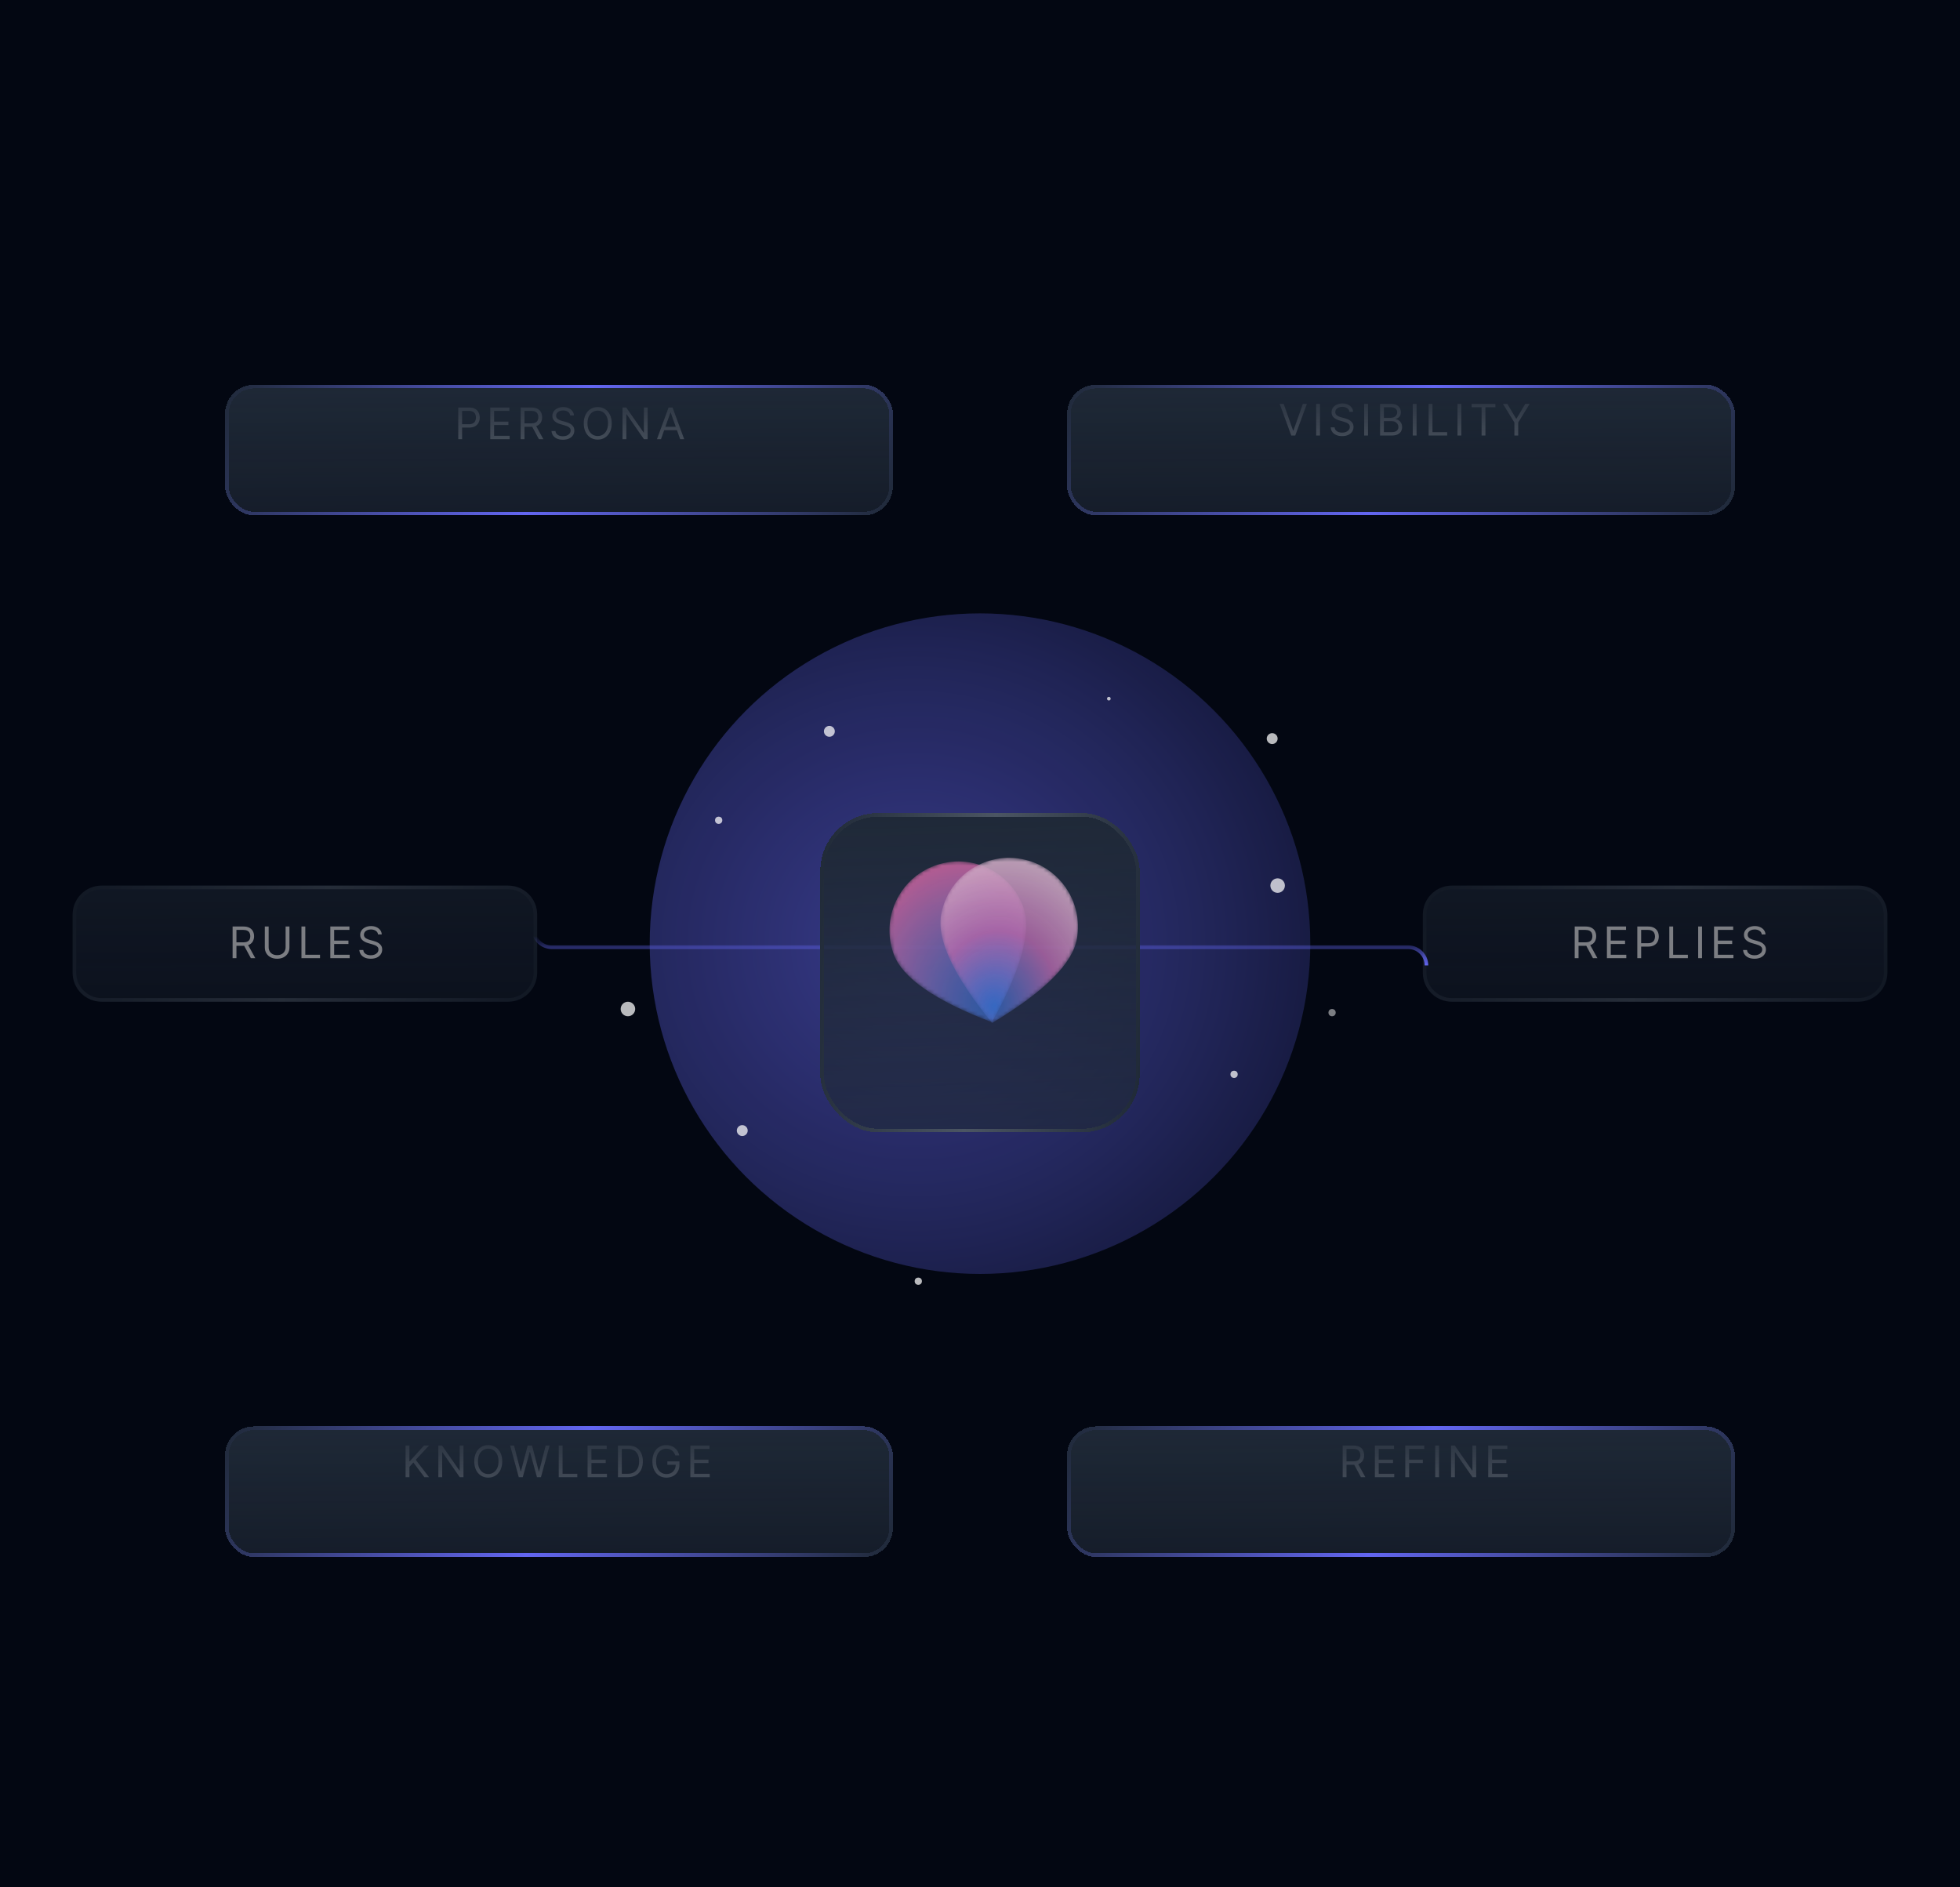 <svg width="540" height="520" viewBox="0 0 540 520" fill="none" xmlns="http://www.w3.org/2000/svg">
<rect width="540" height="520" fill="#030712"/>
<g filter="url(#filter0_f_2194_338)">
<circle cx="270" cy="260" r="91" fill="url(#paint0_radial_2194_338)"/>
</g>
<path d="M126.256 121V112.273H129.205C129.889 112.273 130.449 112.396 130.883 112.643C131.321 112.888 131.645 113.219 131.855 113.636C132.065 114.054 132.17 114.52 132.17 115.034C132.17 115.548 132.065 116.016 131.855 116.436C131.648 116.857 131.327 117.192 130.892 117.442C130.457 117.689 129.901 117.812 129.222 117.812H127.108V116.875H129.187C129.656 116.875 130.033 116.794 130.317 116.632C130.601 116.47 130.807 116.251 130.935 115.976C131.065 115.697 131.131 115.384 131.131 115.034C131.131 114.685 131.065 114.372 130.935 114.097C130.807 113.821 130.599 113.605 130.312 113.449C130.026 113.29 129.645 113.21 129.17 113.21H127.312V121H126.256ZM135.073 121V112.273H140.34V113.21H136.13V116.159H140.067V117.097H136.13V120.062H140.408V121H135.073ZM143.445 121V112.273H146.394C147.075 112.273 147.635 112.389 148.073 112.622C148.51 112.852 148.834 113.169 149.044 113.572C149.254 113.976 149.359 114.435 149.359 114.949C149.359 115.463 149.254 115.919 149.044 116.317C148.834 116.714 148.511 117.027 148.077 117.254C147.642 117.479 147.087 117.591 146.411 117.591H144.024V116.636H146.377C146.842 116.636 147.217 116.568 147.502 116.432C147.788 116.295 147.996 116.102 148.124 115.852C148.254 115.599 148.32 115.298 148.32 114.949C148.32 114.599 148.254 114.294 148.124 114.033C147.993 113.771 147.784 113.57 147.497 113.428C147.21 113.283 146.831 113.21 146.359 113.21H144.502V121H143.445ZM147.553 117.08L149.7 121H148.473L146.359 117.08H147.553ZM157.093 114.455C157.042 114.023 156.835 113.688 156.471 113.449C156.107 113.21 155.661 113.091 155.133 113.091C154.747 113.091 154.409 113.153 154.119 113.278C153.832 113.403 153.607 113.575 153.445 113.794C153.286 114.013 153.207 114.261 153.207 114.54C153.207 114.773 153.262 114.973 153.373 115.141C153.487 115.305 153.632 115.443 153.808 115.554C153.984 115.662 154.169 115.751 154.362 115.822C154.555 115.891 154.732 115.946 154.894 115.989L155.781 116.227C156.008 116.287 156.261 116.369 156.539 116.474C156.82 116.58 157.089 116.723 157.345 116.905C157.603 117.084 157.816 117.314 157.984 117.595C158.151 117.876 158.235 118.222 158.235 118.631C158.235 119.102 158.112 119.528 157.865 119.909C157.62 120.29 157.262 120.592 156.791 120.817C156.322 121.041 155.752 121.153 155.082 121.153C154.457 121.153 153.916 121.053 153.458 120.851C153.004 120.649 152.646 120.368 152.384 120.007C152.126 119.646 151.98 119.227 151.945 118.75H153.036C153.065 119.08 153.176 119.352 153.369 119.568C153.565 119.781 153.812 119.94 154.11 120.045C154.411 120.148 154.735 120.199 155.082 120.199C155.485 120.199 155.847 120.134 156.169 120.003C156.49 119.869 156.744 119.685 156.931 119.449C157.119 119.21 157.213 118.932 157.213 118.614C157.213 118.324 157.132 118.088 156.97 117.906C156.808 117.724 156.595 117.577 156.33 117.463C156.066 117.349 155.781 117.25 155.474 117.165L154.4 116.858C153.718 116.662 153.178 116.382 152.781 116.018C152.383 115.655 152.184 115.179 152.184 114.591C152.184 114.102 152.316 113.676 152.58 113.312C152.847 112.946 153.205 112.662 153.654 112.46C154.106 112.256 154.61 112.153 155.167 112.153C155.73 112.153 156.23 112.254 156.667 112.456C157.105 112.655 157.451 112.928 157.707 113.274C157.965 113.621 158.102 114.014 158.116 114.455H157.093ZM168.536 116.636C168.536 117.557 168.37 118.352 168.038 119.023C167.706 119.693 167.25 120.21 166.67 120.574C166.09 120.938 165.429 121.119 164.684 121.119C163.94 121.119 163.278 120.938 162.698 120.574C162.119 120.21 161.663 119.693 161.331 119.023C160.998 118.352 160.832 117.557 160.832 116.636C160.832 115.716 160.998 114.92 161.331 114.25C161.663 113.58 162.119 113.062 162.698 112.699C163.278 112.335 163.94 112.153 164.684 112.153C165.429 112.153 166.09 112.335 166.67 112.699C167.25 113.062 167.706 113.58 168.038 114.25C168.37 114.92 168.536 115.716 168.536 116.636ZM167.514 116.636C167.514 115.881 167.387 115.243 167.134 114.723C166.884 114.203 166.545 113.81 166.116 113.543C165.69 113.276 165.213 113.142 164.684 113.142C164.156 113.142 163.677 113.276 163.248 113.543C162.822 113.81 162.482 114.203 162.23 114.723C161.98 115.243 161.855 115.881 161.855 116.636C161.855 117.392 161.98 118.03 162.23 118.55C162.482 119.07 162.822 119.463 163.248 119.73C163.677 119.997 164.156 120.131 164.684 120.131C165.213 120.131 165.69 119.997 166.116 119.73C166.545 119.463 166.884 119.07 167.134 118.55C167.387 118.03 167.514 117.392 167.514 116.636ZM178.434 112.273V121H177.411L172.656 114.148H172.57V121H171.513V112.273H172.536L177.309 119.142H177.394V112.273H178.434ZM182.107 121H180.999L184.203 112.273H185.294L188.499 121H187.391L184.783 113.653H184.715L182.107 121ZM182.516 117.591H186.982V118.528H182.516V117.591Z" fill="white"/>
<g filter="url(#filter1_d_2194_338)">
<rect x="62" y="98" width="184" height="36" rx="8" fill="url(#paint1_linear_2194_338)" shape-rendering="crispEdges"/>
<rect x="62.5" y="98.5" width="183" height="35" rx="7.5" stroke="url(#paint2_linear_2194_338)" shape-rendering="crispEdges"/>
</g>
<path d="M111.741 407V398.273H112.798V402.602H112.9L116.821 398.273H118.201L114.537 402.21L118.201 407H116.923L113.889 402.943L112.798 404.17V407H111.741ZM127.69 398.273V407H126.667L121.911 400.148H121.826V407H120.769V398.273H121.792L126.565 405.142H126.65V398.273H127.69ZM138.368 402.636C138.368 403.557 138.202 404.352 137.87 405.023C137.537 405.693 137.081 406.21 136.502 406.574C135.922 406.938 135.26 407.119 134.516 407.119C133.772 407.119 133.11 406.938 132.53 406.574C131.95 406.21 131.495 405.693 131.162 405.023C130.83 404.352 130.664 403.557 130.664 402.636C130.664 401.716 130.83 400.92 131.162 400.25C131.495 399.58 131.95 399.062 132.53 398.699C133.11 398.335 133.772 398.153 134.516 398.153C135.26 398.153 135.922 398.335 136.502 398.699C137.081 399.062 137.537 399.58 137.87 400.25C138.202 400.92 138.368 401.716 138.368 402.636ZM137.345 402.636C137.345 401.881 137.219 401.243 136.966 400.723C136.716 400.203 136.377 399.81 135.948 399.543C135.522 399.276 135.044 399.142 134.516 399.142C133.987 399.142 133.509 399.276 133.08 399.543C132.654 399.81 132.314 400.203 132.061 400.723C131.811 401.243 131.686 401.881 131.686 402.636C131.686 403.392 131.811 404.03 132.061 404.55C132.314 405.07 132.654 405.463 133.08 405.73C133.509 405.997 133.987 406.131 134.516 406.131C135.044 406.131 135.522 405.997 135.948 405.73C136.377 405.463 136.716 405.07 136.966 404.55C137.219 404.03 137.345 403.392 137.345 402.636ZM142.93 407L140.544 398.273H141.618L143.442 405.381H143.527L145.385 398.273H146.578L148.436 405.381H148.521L150.345 398.273H151.419L149.033 407H147.942L146.016 400.045H145.947L144.021 407H142.93ZM153.936 407V398.273H154.993V406.062H159.049V407H153.936ZM161.886 407V398.273H167.153V399.21H162.943V402.159H166.88V403.097H162.943V406.062H167.221V407H161.886ZM172.951 407H170.258V398.273H173.07C173.917 398.273 174.641 398.447 175.243 398.797C175.846 399.143 176.307 399.642 176.628 400.293C176.949 400.94 177.11 401.716 177.11 402.619C177.11 403.528 176.948 404.311 176.624 404.967C176.3 405.621 175.829 406.124 175.209 406.476C174.59 406.825 173.837 407 172.951 407ZM171.314 406.062H172.883C173.604 406.062 174.202 405.923 174.677 405.645C175.151 405.366 175.505 404.97 175.738 404.456C175.971 403.942 176.087 403.33 176.087 402.619C176.087 401.915 175.972 401.308 175.742 400.8C175.512 400.288 175.168 399.896 174.711 399.624C174.253 399.348 173.684 399.21 173.002 399.21H171.314V406.062ZM186.049 401C185.955 400.713 185.831 400.456 185.678 400.229C185.527 399.999 185.347 399.803 185.137 399.641C184.929 399.479 184.693 399.355 184.429 399.27C184.165 399.185 183.875 399.142 183.56 399.142C183.043 399.142 182.573 399.276 182.149 399.543C181.726 399.81 181.389 400.203 181.139 400.723C180.889 401.243 180.764 401.881 180.764 402.636C180.764 403.392 180.891 404.03 181.144 404.55C181.397 405.07 181.739 405.463 182.171 405.73C182.602 405.997 183.088 406.131 183.628 406.131C184.128 406.131 184.568 406.024 184.949 405.811C185.333 405.595 185.631 405.291 185.844 404.899C186.06 404.504 186.168 404.04 186.168 403.506L186.492 403.574H183.867V402.636H187.191V403.574C187.191 404.293 187.037 404.918 186.73 405.449C186.426 405.98 186.006 406.392 185.469 406.685C184.935 406.974 184.321 407.119 183.628 407.119C182.855 407.119 182.176 406.938 181.591 406.574C181.009 406.21 180.554 405.693 180.227 405.023C179.904 404.352 179.742 403.557 179.742 402.636C179.742 401.946 179.834 401.325 180.019 400.774C180.206 400.22 180.47 399.749 180.811 399.359C181.152 398.97 181.556 398.672 182.022 398.464C182.487 398.257 183 398.153 183.56 398.153C184.02 398.153 184.449 398.223 184.847 398.362C185.247 398.499 185.604 398.693 185.916 398.946C186.232 399.196 186.495 399.496 186.705 399.845C186.915 400.192 187.06 400.577 187.139 401H186.049ZM190.201 407V398.273H195.468V399.21H191.257V402.159H195.195V403.097H191.257V406.062H195.536V407H190.201Z" fill="white"/>
<g filter="url(#filter2_d_2194_338)">
<rect x="62" y="385" width="184" height="36" rx="8" fill="url(#paint3_linear_2194_338)" shape-rendering="crispEdges"/>
<rect x="62.5" y="385.5" width="183" height="35" rx="7.5" stroke="url(#paint4_linear_2194_338)" shape-rendering="crispEdges"/>
</g>
<path d="M369.92 407V398.273H372.869C373.551 398.273 374.11 398.389 374.548 398.622C374.985 398.852 375.309 399.169 375.52 399.572C375.73 399.976 375.835 400.435 375.835 400.949C375.835 401.463 375.73 401.919 375.52 402.317C375.309 402.714 374.987 403.027 374.552 403.254C374.118 403.479 373.562 403.591 372.886 403.591H370.5V402.636H372.852C373.318 402.636 373.693 402.568 373.977 402.432C374.264 402.295 374.471 402.102 374.599 401.852C374.73 401.599 374.795 401.298 374.795 400.949C374.795 400.599 374.73 400.294 374.599 400.033C374.468 399.771 374.26 399.57 373.973 399.428C373.686 399.283 373.306 399.21 372.835 399.21H370.977V407H369.92ZM374.028 403.08L376.176 407H374.949L372.835 403.08H374.028ZM378.796 407V398.273H384.063V399.21H379.853V402.159H383.79V403.097H379.853V406.062H384.131V407H378.796ZM387.168 407V398.273H392.401V399.21H388.225V402.159H392.009V403.097H388.225V407H387.168ZM396.468 398.273V407H395.411V398.273H396.468ZM406.707 398.273V407H405.684L400.929 400.148H400.843V407H399.787V398.273H400.809L405.582 405.142H405.667V398.273H406.707ZM410.022 407V398.273H415.289V399.21H411.078V402.159H415.016V403.097H411.078V406.062H415.357V407H410.022Z" fill="white"/>
<g filter="url(#filter3_d_2194_338)">
<rect x="294" y="385" width="184" height="36" rx="8" fill="url(#paint5_linear_2194_338)" shape-rendering="crispEdges"/>
<rect x="294.5" y="385.5" width="183" height="35" rx="7.5" stroke="url(#paint6_linear_2194_338)" shape-rendering="crispEdges"/>
</g>
<path d="M353.665 111.273L356.256 118.619H356.358L358.949 111.273H360.057L356.853 120H355.762L352.557 111.273H353.665ZM363.673 111.273V120H362.617V111.273H363.673ZM371.765 113.455C371.714 113.023 371.507 112.688 371.143 112.449C370.779 112.21 370.333 112.091 369.805 112.091C369.419 112.091 369.08 112.153 368.791 112.278C368.504 112.403 368.279 112.575 368.117 112.794C367.958 113.013 367.879 113.261 367.879 113.54C367.879 113.773 367.934 113.973 368.045 114.141C368.159 114.305 368.303 114.443 368.48 114.554C368.656 114.662 368.84 114.751 369.034 114.822C369.227 114.891 369.404 114.946 369.566 114.989L370.453 115.227C370.68 115.287 370.933 115.369 371.211 115.474C371.492 115.58 371.761 115.723 372.017 115.905C372.275 116.084 372.488 116.314 372.656 116.595C372.823 116.876 372.907 117.222 372.907 117.631C372.907 118.102 372.784 118.528 372.536 118.909C372.292 119.29 371.934 119.592 371.463 119.817C370.994 120.041 370.424 120.153 369.754 120.153C369.129 120.153 368.588 120.053 368.13 119.851C367.676 119.649 367.318 119.368 367.056 119.007C366.798 118.646 366.651 118.227 366.617 117.75H367.708C367.737 118.08 367.847 118.352 368.041 118.568C368.237 118.781 368.484 118.94 368.782 119.045C369.083 119.148 369.407 119.199 369.754 119.199C370.157 119.199 370.519 119.134 370.84 119.003C371.161 118.869 371.416 118.685 371.603 118.449C371.791 118.21 371.884 117.932 371.884 117.614C371.884 117.324 371.803 117.088 371.642 116.906C371.48 116.724 371.267 116.577 371.002 116.463C370.738 116.349 370.453 116.25 370.146 116.165L369.072 115.858C368.39 115.662 367.85 115.382 367.453 115.018C367.055 114.655 366.856 114.179 366.856 113.591C366.856 113.102 366.988 112.676 367.252 112.312C367.519 111.946 367.877 111.662 368.326 111.46C368.778 111.256 369.282 111.153 369.839 111.153C370.401 111.153 370.901 111.254 371.339 111.456C371.776 111.655 372.123 111.928 372.379 112.274C372.637 112.621 372.774 113.014 372.788 113.455H371.765ZM376.902 111.273V120H375.845V111.273H376.902ZM380.22 120V111.273H383.272C383.88 111.273 384.381 111.378 384.776 111.588C385.171 111.795 385.465 112.075 385.658 112.428C385.851 112.777 385.948 113.165 385.948 113.591C385.948 113.966 385.881 114.276 385.747 114.52C385.617 114.764 385.443 114.957 385.228 115.099C385.015 115.241 384.783 115.347 384.533 115.415V115.5C384.8 115.517 385.068 115.611 385.338 115.781C385.608 115.952 385.834 116.196 386.016 116.514C386.198 116.832 386.289 117.222 386.289 117.682C386.289 118.119 386.189 118.513 385.99 118.862C385.792 119.212 385.478 119.489 385.049 119.693C384.62 119.898 384.061 120 383.374 120H380.22ZM381.277 119.062H383.374C384.064 119.062 384.554 118.929 384.844 118.662C385.137 118.392 385.283 118.065 385.283 117.682C385.283 117.386 385.208 117.114 385.057 116.864C384.907 116.611 384.692 116.409 384.414 116.259C384.135 116.105 383.806 116.028 383.425 116.028H381.277V119.062ZM381.277 115.108H383.238C383.556 115.108 383.843 115.045 384.098 114.92C384.357 114.795 384.561 114.619 384.712 114.392C384.865 114.165 384.942 113.898 384.942 113.591C384.942 113.207 384.809 112.882 384.542 112.615C384.274 112.345 383.851 112.21 383.272 112.21H381.277V115.108ZM390.282 111.273V120H389.225V111.273H390.282ZM393.601 120V111.273H394.658V119.062H398.715V120H393.601ZM402.608 111.273V120H401.551V111.273H402.608ZM405.449 112.21V111.273H411.995V112.21H409.251V120H408.194V112.21H405.449ZM414.076 111.273H415.286L417.707 115.347H417.809L420.229 111.273H421.44L418.286 116.403V120H417.229V116.403L414.076 111.273Z" fill="white"/>
<g filter="url(#filter4_d_2194_338)">
<rect x="294" y="98" width="184" height="36" rx="8" fill="url(#paint7_linear_2194_338)" shape-rendering="crispEdges"/>
<rect x="294.5" y="98.5" width="183" height="35" rx="7.5" stroke="url(#paint8_linear_2194_338)" shape-rendering="crispEdges"/>
</g>
<g opacity="0.48">
<path d="M392.5 252C392.5 247.858 395.858 244.5 400 244.5H512C516.142 244.5 519.5 247.858 519.5 252V268C519.5 272.142 516.142 275.5 512 275.5H400C395.858 275.5 392.5 272.142 392.5 268V252Z" fill="url(#paint9_linear_2194_338)" stroke="url(#paint10_linear_2194_338)"/>
<path d="M433.849 264V255.273H436.798C437.48 255.273 438.04 255.389 438.477 255.622C438.915 255.852 439.239 256.169 439.449 256.572C439.659 256.976 439.764 257.435 439.764 257.949C439.764 258.463 439.659 258.919 439.449 259.317C439.239 259.714 438.916 260.027 438.481 260.254C438.047 260.479 437.491 260.591 436.815 260.591H434.429V259.636H436.781C437.247 259.636 437.622 259.568 437.906 259.432C438.193 259.295 438.401 259.102 438.528 258.852C438.659 258.599 438.724 258.298 438.724 257.949C438.724 257.599 438.659 257.294 438.528 257.033C438.398 256.771 438.189 256.57 437.902 256.428C437.615 256.283 437.236 256.21 436.764 256.21H434.906V264H433.849ZM437.957 260.08L440.105 264H438.878L436.764 260.08H437.957ZM442.725 264V255.273H447.992V256.21H443.782V259.159H447.719V260.097H443.782V263.062H448.06V264H442.725ZM451.097 264V255.273H454.046C454.731 255.273 455.29 255.396 455.725 255.643C456.162 255.888 456.486 256.219 456.696 256.636C456.907 257.054 457.012 257.52 457.012 258.034C457.012 258.548 456.907 259.016 456.696 259.436C456.489 259.857 456.168 260.192 455.733 260.442C455.299 260.689 454.742 260.812 454.063 260.812H451.949V259.875H454.029C454.498 259.875 454.874 259.794 455.158 259.632C455.442 259.47 455.648 259.251 455.776 258.976C455.907 258.697 455.972 258.384 455.972 258.034C455.972 257.685 455.907 257.372 455.776 257.097C455.648 256.821 455.441 256.605 455.154 256.449C454.867 256.29 454.486 256.21 454.012 256.21H452.154V264H451.097ZM459.914 264V255.273H460.971V263.062H465.028V264H459.914ZM468.921 255.273V264H467.864V255.273H468.921ZM472.24 264V255.273H477.507V256.21H473.297V259.159H477.234V260.097H473.297V263.062H477.575V264H472.24ZM485.385 257.455C485.333 257.023 485.126 256.688 484.762 256.449C484.399 256.21 483.953 256.091 483.424 256.091C483.038 256.091 482.7 256.153 482.41 256.278C482.123 256.403 481.899 256.575 481.737 256.794C481.578 257.013 481.498 257.261 481.498 257.54C481.498 257.773 481.554 257.973 481.664 258.141C481.778 258.305 481.923 258.443 482.099 258.554C482.275 258.662 482.46 258.751 482.653 258.822C482.846 258.891 483.024 258.946 483.186 258.989L484.072 259.227C484.299 259.287 484.552 259.369 484.831 259.474C485.112 259.58 485.38 259.723 485.636 259.905C485.895 260.084 486.108 260.314 486.275 260.595C486.443 260.876 486.527 261.222 486.527 261.631C486.527 262.102 486.403 262.528 486.156 262.909C485.912 263.29 485.554 263.592 485.082 263.817C484.613 264.041 484.044 264.153 483.373 264.153C482.748 264.153 482.207 264.053 481.75 263.851C481.295 263.649 480.937 263.368 480.676 263.007C480.417 262.646 480.271 262.227 480.237 261.75H481.328C481.356 262.08 481.467 262.352 481.66 262.568C481.856 262.781 482.103 262.94 482.402 263.045C482.703 263.148 483.027 263.199 483.373 263.199C483.777 263.199 484.139 263.134 484.46 263.003C484.781 262.869 485.035 262.685 485.223 262.449C485.41 262.21 485.504 261.932 485.504 261.614C485.504 261.324 485.423 261.088 485.261 260.906C485.099 260.724 484.886 260.577 484.622 260.463C484.358 260.349 484.072 260.25 483.765 260.165L482.691 259.858C482.01 259.662 481.47 259.382 481.072 259.018C480.674 258.655 480.476 258.179 480.476 257.591C480.476 257.102 480.608 256.676 480.872 256.312C481.139 255.946 481.497 255.662 481.946 255.46C482.397 255.256 482.902 255.153 483.458 255.153C484.021 255.153 484.521 255.254 484.958 255.456C485.396 255.655 485.743 255.928 485.998 256.274C486.257 256.621 486.393 257.014 486.407 257.455H485.385Z" fill="white"/>
</g>
<g opacity="0.48">
<path d="M20.5 252C20.5 247.858 23.858 244.5 28 244.5H140C144.142 244.5 147.5 247.858 147.5 252V268C147.5 272.142 144.142 275.5 140 275.5H28C23.858 275.5 20.5 272.142 20.5 268V252Z" fill="url(#paint11_linear_2194_338)" stroke="url(#paint12_linear_2194_338)"/>
<path d="M64.085 264V255.273H67.033C67.715 255.273 68.275 255.389 68.712 255.622C69.15 255.852 69.474 256.169 69.684 256.572C69.894 256.976 69.999 257.435 69.999 257.949C69.999 258.463 69.894 258.919 69.684 259.317C69.474 259.714 69.151 260.027 68.717 260.254C68.282 260.479 67.727 260.591 67.05 260.591H64.664V259.636H67.016C67.482 259.636 67.857 259.568 68.141 259.432C68.428 259.295 68.636 259.102 68.763 258.852C68.894 258.599 68.96 258.298 68.96 257.949C68.96 257.599 68.894 257.294 68.763 257.033C68.633 256.771 68.424 256.57 68.137 256.428C67.85 256.283 67.471 256.21 66.999 256.21H65.141V264H64.085ZM68.192 260.08L70.34 264H69.113L66.999 260.08H68.192ZM78.688 255.273H79.744V261.051C79.744 261.648 79.604 262.18 79.323 262.649C79.044 263.115 78.651 263.483 78.142 263.753C77.634 264.02 77.037 264.153 76.352 264.153C75.668 264.153 75.071 264.02 74.563 263.753C74.054 263.483 73.659 263.115 73.378 262.649C73.1 262.18 72.96 261.648 72.96 261.051V255.273H74.017V260.966C74.017 261.392 74.111 261.771 74.298 262.104C74.486 262.433 74.753 262.693 75.1 262.884C75.449 263.071 75.867 263.165 76.352 263.165C76.838 263.165 77.256 263.071 77.605 262.884C77.955 262.693 78.222 262.433 78.406 262.104C78.594 261.771 78.688 261.392 78.688 260.966V255.273ZM83.055 264V255.273H84.112V263.062H88.168V264H83.055ZM91.005 264V255.273H96.272V256.21H92.062V259.159H95.999V260.097H92.062V263.062H96.34V264H91.005ZM104.149 257.455C104.098 257.023 103.891 256.688 103.527 256.449C103.164 256.21 102.718 256.091 102.189 256.091C101.803 256.091 101.465 256.153 101.175 256.278C100.888 256.403 100.664 256.575 100.502 256.794C100.343 257.013 100.263 257.261 100.263 257.54C100.263 257.773 100.319 257.973 100.429 258.141C100.543 258.305 100.688 258.443 100.864 258.554C101.04 258.662 101.225 258.751 101.418 258.822C101.611 258.891 101.789 258.946 101.951 258.989L102.837 259.227C103.064 259.287 103.317 259.369 103.595 259.474C103.877 259.58 104.145 259.723 104.401 259.905C104.659 260.084 104.872 260.314 105.04 260.595C105.208 260.876 105.292 261.222 105.292 261.631C105.292 262.102 105.168 262.528 104.921 262.909C104.676 263.29 104.319 263.592 103.847 263.817C103.378 264.041 102.809 264.153 102.138 264.153C101.513 264.153 100.972 264.053 100.515 263.851C100.06 263.649 99.702 263.368 99.441 263.007C99.182 262.646 99.036 262.227 99.002 261.75H100.093C100.121 262.08 100.232 262.352 100.425 262.568C100.621 262.781 100.868 262.94 101.167 263.045C101.468 263.148 101.792 263.199 102.138 263.199C102.542 263.199 102.904 263.134 103.225 263.003C103.546 262.869 103.8 262.685 103.988 262.449C104.175 262.21 104.269 261.932 104.269 261.614C104.269 261.324 104.188 261.088 104.026 260.906C103.864 260.724 103.651 260.577 103.387 260.463C103.122 260.349 102.837 260.25 102.53 260.165L101.456 259.858C100.774 259.662 100.235 259.382 99.837 259.018C99.439 258.655 99.24 258.179 99.24 257.591C99.24 257.102 99.373 256.676 99.637 256.312C99.904 255.946 100.262 255.662 100.711 255.46C101.162 255.256 101.667 255.153 102.223 255.153C102.786 255.153 103.286 255.254 103.723 255.456C104.161 255.655 104.507 255.928 104.763 256.274C105.022 256.621 105.158 257.014 105.172 257.455H104.149Z" fill="white"/>
</g>
<g opacity="0.72" filter="url(#filter5_f_2194_338)">
<circle cx="204.5" cy="311.5" r="1.5" fill="white"/>
</g>
<circle opacity="0.48" cx="367" cy="279" r="1" fill="white"/>
<g opacity="0.72" filter="url(#filter6_f_2194_338)">
<circle cx="352" cy="244" r="2" fill="white"/>
</g>
<g opacity="0.72" filter="url(#filter7_f_2194_338)">
<circle cx="173" cy="278" r="2" fill="white"/>
</g>
<g opacity="0.72" filter="url(#filter8_f_2194_338)">
<circle cx="228.5" cy="201.5" r="1.5" fill="white"/>
</g>
<circle opacity="0.72" cx="253" cy="353" r="1" fill="white"/>
<g opacity="0.72" filter="url(#filter9_f_2194_338)">
<circle cx="340" cy="296" r="1" fill="white"/>
</g>
<g opacity="0.72" filter="url(#filter10_f_2194_338)">
<circle cx="198" cy="226" r="1" fill="white"/>
</g>
<g opacity="0.72" filter="url(#filter11_f_2194_338)">
<circle cx="350.5" cy="203.5" r="1.5" fill="white"/>
</g>
<circle opacity="0.72" cx="305.5" cy="192.5" r="0.5" fill="white"/>
<path d="M147 256V256C147 258.747 149.227 260.974 151.974 260.974H387.974C390.75 260.974 393 263.224 393 266V266" stroke="url(#paint13_linear_2194_338)"/>
<g filter="url(#filter12_d_2194_338)">
<rect x="226" y="216" width="88" height="88" rx="16" fill="url(#paint14_linear_2194_338)" shape-rendering="crispEdges"/>
<rect x="226.5" y="216.5" width="87" height="87" rx="15.5" stroke="url(#paint15_linear_2194_338)" shape-rendering="crispEdges"/>
</g>
<g opacity="0.8">
<mask id="mask0_2194_338" style="mask-type:alpha" maskUnits="userSpaceOnUse" x="245" y="237" width="38" height="45">
<path d="M273.261 281.643C257.614 275.687 248.594 269.423 246.202 262.849C242.613 252.989 247.697 242.087 257.557 238.498C267.417 234.909 278.319 239.993 281.908 249.853C284.301 256.427 281.418 267.023 273.261 281.643Z" fill="white"/>
</mask>
<g mask="url(#mask0_2194_338)">
<path d="M273.261 281.643C257.614 275.687 248.594 269.423 246.202 262.849C242.613 252.989 247.697 242.087 257.557 238.498C267.417 234.909 278.319 239.993 281.908 249.853C284.301 256.427 281.418 267.023 273.261 281.643Z" fill="url(#paint16_radial_2194_338)"/>
</g>
<mask id="mask1_2194_338" style="mask-type:alpha" maskUnits="userSpaceOnUse" x="259" y="236" width="38" height="46">
<path d="M273.319 281.857C287.694 273.274 295.489 265.538 296.704 258.649C298.526 248.316 291.626 238.462 281.292 236.64C270.959 234.818 261.105 241.718 259.283 252.051C258.068 258.94 262.747 268.875 273.319 281.857Z" fill="white"/>
</mask>
<g mask="url(#mask1_2194_338)">
<path d="M273.319 281.857C287.694 273.274 295.489 265.538 296.704 258.649C298.526 248.316 291.626 238.462 281.292 236.64C270.959 234.818 261.105 241.718 259.283 252.051C258.068 258.94 262.747 268.875 273.319 281.857Z" fill="url(#paint17_radial_2194_338)"/>
</g>
</g>
<defs>
<filter id="filter0_f_2194_338" x="51" y="41" width="438" height="438" filterUnits="userSpaceOnUse" color-interpolation-filters="sRGB">
<feFlood flood-opacity="0" result="BackgroundImageFix"/>
<feBlend mode="normal" in="SourceGraphic" in2="BackgroundImageFix" result="shape"/>
<feGaussianBlur stdDeviation="64" result="effect1_foregroundBlur_2194_338"/>
</filter>
<filter id="filter1_d_2194_338" x="38" y="82" width="232" height="84" filterUnits="userSpaceOnUse" color-interpolation-filters="sRGB">
<feFlood flood-opacity="0" result="BackgroundImageFix"/>
<feColorMatrix in="SourceAlpha" type="matrix" values="0 0 0 0 0 0 0 0 0 0 0 0 0 0 0 0 0 0 127 0" result="hardAlpha"/>
<feOffset dy="8"/>
<feGaussianBlur stdDeviation="12"/>
<feComposite in2="hardAlpha" operator="out"/>
<feColorMatrix type="matrix" values="0 0 0 0 0.012 0 0 0 0 0.027 0 0 0 0 0.071 0 0 0 1 0"/>
<feBlend mode="normal" in2="BackgroundImageFix" result="effect1_dropShadow_2194_338"/>
<feBlend mode="normal" in="SourceGraphic" in2="effect1_dropShadow_2194_338" result="shape"/>
</filter>
<filter id="filter2_d_2194_338" x="38" y="369" width="232" height="84" filterUnits="userSpaceOnUse" color-interpolation-filters="sRGB">
<feFlood flood-opacity="0" result="BackgroundImageFix"/>
<feColorMatrix in="SourceAlpha" type="matrix" values="0 0 0 0 0 0 0 0 0 0 0 0 0 0 0 0 0 0 127 0" result="hardAlpha"/>
<feOffset dy="8"/>
<feGaussianBlur stdDeviation="12"/>
<feComposite in2="hardAlpha" operator="out"/>
<feColorMatrix type="matrix" values="0 0 0 0 0.012 0 0 0 0 0.027 0 0 0 0 0.071 0 0 0 1 0"/>
<feBlend mode="normal" in2="BackgroundImageFix" result="effect1_dropShadow_2194_338"/>
<feBlend mode="normal" in="SourceGraphic" in2="effect1_dropShadow_2194_338" result="shape"/>
</filter>
<filter id="filter3_d_2194_338" x="270" y="369" width="232" height="84" filterUnits="userSpaceOnUse" color-interpolation-filters="sRGB">
<feFlood flood-opacity="0" result="BackgroundImageFix"/>
<feColorMatrix in="SourceAlpha" type="matrix" values="0 0 0 0 0 0 0 0 0 0 0 0 0 0 0 0 0 0 127 0" result="hardAlpha"/>
<feOffset dy="8"/>
<feGaussianBlur stdDeviation="12"/>
<feComposite in2="hardAlpha" operator="out"/>
<feColorMatrix type="matrix" values="0 0 0 0 0.012 0 0 0 0 0.027 0 0 0 0 0.071 0 0 0 1 0"/>
<feBlend mode="normal" in2="BackgroundImageFix" result="effect1_dropShadow_2194_338"/>
<feBlend mode="normal" in="SourceGraphic" in2="effect1_dropShadow_2194_338" result="shape"/>
</filter>
<filter id="filter4_d_2194_338" x="270" y="82" width="232" height="84" filterUnits="userSpaceOnUse" color-interpolation-filters="sRGB">
<feFlood flood-opacity="0" result="BackgroundImageFix"/>
<feColorMatrix in="SourceAlpha" type="matrix" values="0 0 0 0 0 0 0 0 0 0 0 0 0 0 0 0 0 0 127 0" result="hardAlpha"/>
<feOffset dy="8"/>
<feGaussianBlur stdDeviation="12"/>
<feComposite in2="hardAlpha" operator="out"/>
<feColorMatrix type="matrix" values="0 0 0 0 0.012 0 0 0 0 0.027 0 0 0 0 0.071 0 0 0 1 0"/>
<feBlend mode="normal" in2="BackgroundImageFix" result="effect1_dropShadow_2194_338"/>
<feBlend mode="normal" in="SourceGraphic" in2="effect1_dropShadow_2194_338" result="shape"/>
</filter>
<filter id="filter5_f_2194_338" x="197.563" y="304.563" width="13.873" height="13.873" filterUnits="userSpaceOnUse" color-interpolation-filters="sRGB">
<feFlood flood-opacity="0" result="BackgroundImageFix"/>
<feBlend mode="normal" in="SourceGraphic" in2="BackgroundImageFix" result="shape"/>
<feGaussianBlur stdDeviation="2.718" result="effect1_foregroundBlur_2194_338"/>
</filter>
<filter id="filter6_f_2194_338" x="344.563" y="236.563" width="14.873" height="14.873" filterUnits="userSpaceOnUse" color-interpolation-filters="sRGB">
<feFlood flood-opacity="0" result="BackgroundImageFix"/>
<feBlend mode="normal" in="SourceGraphic" in2="BackgroundImageFix" result="shape"/>
<feGaussianBlur stdDeviation="2.718" result="effect1_foregroundBlur_2194_338"/>
</filter>
<filter id="filter7_f_2194_338" x="162.845" y="267.845" width="20.31" height="20.31" filterUnits="userSpaceOnUse" color-interpolation-filters="sRGB">
<feFlood flood-opacity="0" result="BackgroundImageFix"/>
<feBlend mode="normal" in="SourceGraphic" in2="BackgroundImageFix" result="shape"/>
<feGaussianBlur stdDeviation="4.077" result="effect1_foregroundBlur_2194_338"/>
</filter>
<filter id="filter8_f_2194_338" x="224.282" y="197.282" width="8.437" height="8.437" filterUnits="userSpaceOnUse" color-interpolation-filters="sRGB">
<feFlood flood-opacity="0" result="BackgroundImageFix"/>
<feBlend mode="normal" in="SourceGraphic" in2="BackgroundImageFix" result="shape"/>
<feGaussianBlur stdDeviation="1.359" result="effect1_foregroundBlur_2194_338"/>
</filter>
<filter id="filter9_f_2194_338" x="336.282" y="292.282" width="7.437" height="7.437" filterUnits="userSpaceOnUse" color-interpolation-filters="sRGB">
<feFlood flood-opacity="0" result="BackgroundImageFix"/>
<feBlend mode="normal" in="SourceGraphic" in2="BackgroundImageFix" result="shape"/>
<feGaussianBlur stdDeviation="1.359" result="effect1_foregroundBlur_2194_338"/>
</filter>
<filter id="filter10_f_2194_338" x="194.282" y="222.282" width="7.437" height="7.437" filterUnits="userSpaceOnUse" color-interpolation-filters="sRGB">
<feFlood flood-opacity="0" result="BackgroundImageFix"/>
<feBlend mode="normal" in="SourceGraphic" in2="BackgroundImageFix" result="shape"/>
<feGaussianBlur stdDeviation="1.359" result="effect1_foregroundBlur_2194_338"/>
</filter>
<filter id="filter11_f_2194_338" x="343.563" y="196.563" width="13.873" height="13.873" filterUnits="userSpaceOnUse" color-interpolation-filters="sRGB">
<feFlood flood-opacity="0" result="BackgroundImageFix"/>
<feBlend mode="normal" in="SourceGraphic" in2="BackgroundImageFix" result="shape"/>
<feGaussianBlur stdDeviation="2.718" result="effect1_foregroundBlur_2194_338"/>
</filter>
<filter id="filter12_d_2194_338" x="202" y="200" width="136" height="136" filterUnits="userSpaceOnUse" color-interpolation-filters="sRGB">
<feFlood flood-opacity="0" result="BackgroundImageFix"/>
<feColorMatrix in="SourceAlpha" type="matrix" values="0 0 0 0 0 0 0 0 0 0 0 0 0 0 0 0 0 0 127 0" result="hardAlpha"/>
<feOffset dy="8"/>
<feGaussianBlur stdDeviation="12"/>
<feComposite in2="hardAlpha" operator="out"/>
<feColorMatrix type="matrix" values="0 0 0 0 0.012 0 0 0 0 0.027 0 0 0 0 0.071 0 0 0 1 0"/>
<feBlend mode="normal" in2="BackgroundImageFix" result="effect1_dropShadow_2194_338"/>
<feBlend mode="normal" in="SourceGraphic" in2="effect1_dropShadow_2194_338" result="shape"/>
</filter>
<radialGradient id="paint0_radial_2194_338" cx="0" cy="0" r="1" gradientUnits="userSpaceOnUse" gradientTransform="translate(251.8 260) rotate(90) scale(166.227 175.445)">
<stop stop-color="#6366F1" stop-opacity="0.54"/>
<stop offset="0.456" stop-color="#6366F1" stop-opacity="0.32"/>
<stop offset="1" stop-color="#6366F1" stop-opacity="0"/>
</radialGradient>
<linearGradient id="paint1_linear_2194_338" x1="160.667" y1="134" x2="160.429" y2="96.305" gradientUnits="userSpaceOnUse">
<stop stop-color="#1F2937" stop-opacity="0.64"/>
<stop offset="1" stop-color="#1F2937"/>
</linearGradient>
<linearGradient id="paint2_linear_2194_338" x1="62" y1="98" x2="221.614" y2="180.934" gradientUnits="userSpaceOnUse">
<stop stop-color="#1F2937"/>
<stop offset="0.5" stop-color="#6366F1"/>
<stop offset="0.995" stop-color="#1F2937"/>
</linearGradient>
<linearGradient id="paint3_linear_2194_338" x1="160.667" y1="421" x2="160.429" y2="383.305" gradientUnits="userSpaceOnUse">
<stop stop-color="#1F2937" stop-opacity="0.64"/>
<stop offset="1" stop-color="#1F2937"/>
</linearGradient>
<linearGradient id="paint4_linear_2194_338" x1="62" y1="385" x2="221.614" y2="467.934" gradientUnits="userSpaceOnUse">
<stop stop-color="#1F2937"/>
<stop offset="0.5" stop-color="#6366F1"/>
<stop offset="0.995" stop-color="#1F2937"/>
</linearGradient>
<linearGradient id="paint5_linear_2194_338" x1="392.667" y1="421" x2="392.429" y2="383.305" gradientUnits="userSpaceOnUse">
<stop stop-color="#1F2937" stop-opacity="0.64"/>
<stop offset="1" stop-color="#1F2937"/>
</linearGradient>
<linearGradient id="paint6_linear_2194_338" x1="294" y1="385" x2="453.614" y2="467.934" gradientUnits="userSpaceOnUse">
<stop stop-color="#1F2937"/>
<stop offset="0.5" stop-color="#6366F1"/>
<stop offset="0.995" stop-color="#1F2937"/>
</linearGradient>
<linearGradient id="paint7_linear_2194_338" x1="392.667" y1="134" x2="392.429" y2="96.305" gradientUnits="userSpaceOnUse">
<stop stop-color="#1F2937" stop-opacity="0.64"/>
<stop offset="1" stop-color="#1F2937"/>
</linearGradient>
<linearGradient id="paint8_linear_2194_338" x1="294" y1="98" x2="453.614" y2="180.934" gradientUnits="userSpaceOnUse">
<stop stop-color="#1F2937"/>
<stop offset="0.5" stop-color="#6366F1"/>
<stop offset="0.995" stop-color="#1F2937"/>
</linearGradient>
<linearGradient id="paint9_linear_2194_338" x1="460.638" y1="276" x2="460.368" y2="242.494" gradientUnits="userSpaceOnUse">
<stop stop-color="#1F2937" stop-opacity="0.64"/>
<stop offset="1" stop-color="#1F2937"/>
</linearGradient>
<linearGradient id="paint10_linear_2194_338" x1="392" y1="244" x2="513.004" y2="293.205" gradientUnits="userSpaceOnUse">
<stop stop-color="#1F2937"/>
<stop offset="0.5" stop-color="#4B5563"/>
<stop offset="0.995" stop-color="#1F2937"/>
</linearGradient>
<linearGradient id="paint11_linear_2194_338" x1="88.638" y1="276" x2="88.368" y2="242.494" gradientUnits="userSpaceOnUse">
<stop stop-color="#1F2937" stop-opacity="0.64"/>
<stop offset="1" stop-color="#1F2937"/>
</linearGradient>
<linearGradient id="paint12_linear_2194_338" x1="20" y1="244" x2="141.004" y2="293.205" gradientUnits="userSpaceOnUse">
<stop stop-color="#1F2937"/>
<stop offset="0.5" stop-color="#4B5563"/>
<stop offset="0.995" stop-color="#1F2937"/>
</linearGradient>
<linearGradient id="paint13_linear_2194_338" x1="270" y1="257.937" x2="270" y2="266" gradientUnits="userSpaceOnUse">
<stop stop-color="#6366F1" stop-opacity="0"/>
<stop offset="1" stop-color="#6366F1"/>
</linearGradient>
<linearGradient id="paint14_linear_2194_338" x1="273.188" y1="304" x2="270.222" y2="211.949" gradientUnits="userSpaceOnUse">
<stop stop-color="#1F2937" stop-opacity="0.64"/>
<stop offset="1" stop-color="#1F2937"/>
</linearGradient>
<linearGradient id="paint15_linear_2194_338" x1="226" y1="216" x2="321.954" y2="225.755" gradientUnits="userSpaceOnUse">
<stop stop-color="#1F2937"/>
<stop offset="0.5" stop-color="#4B5563"/>
<stop offset="0.995" stop-color="#1F2937"/>
</linearGradient>
<radialGradient id="paint16_radial_2194_338" cx="0" cy="0" r="1" gradientUnits="userSpaceOnUse" gradientTransform="translate(271.666 277.262) rotate(-109.476) scale(41.253 34.142)">
<stop stop-color="#3B82F6" stop-opacity="0.64"/>
<stop offset="1" stop-color="#F472B6" stop-opacity="0.876"/>
</radialGradient>
<radialGradient id="paint17_radial_2194_338" cx="0" cy="0" r="1" gradientUnits="userSpaceOnUse" gradientTransform="translate(274.129 277.265) rotate(-80.524) scale(41.253 34.142)">
<stop stop-color="#3B82F6" stop-opacity="0.64"/>
<stop offset="0.504" stop-color="#D375C2" stop-opacity="0.833"/>
<stop offset="1" stop-color="#FBCFE8" stop-opacity="0.876"/>
</radialGradient>
</defs>
</svg>
